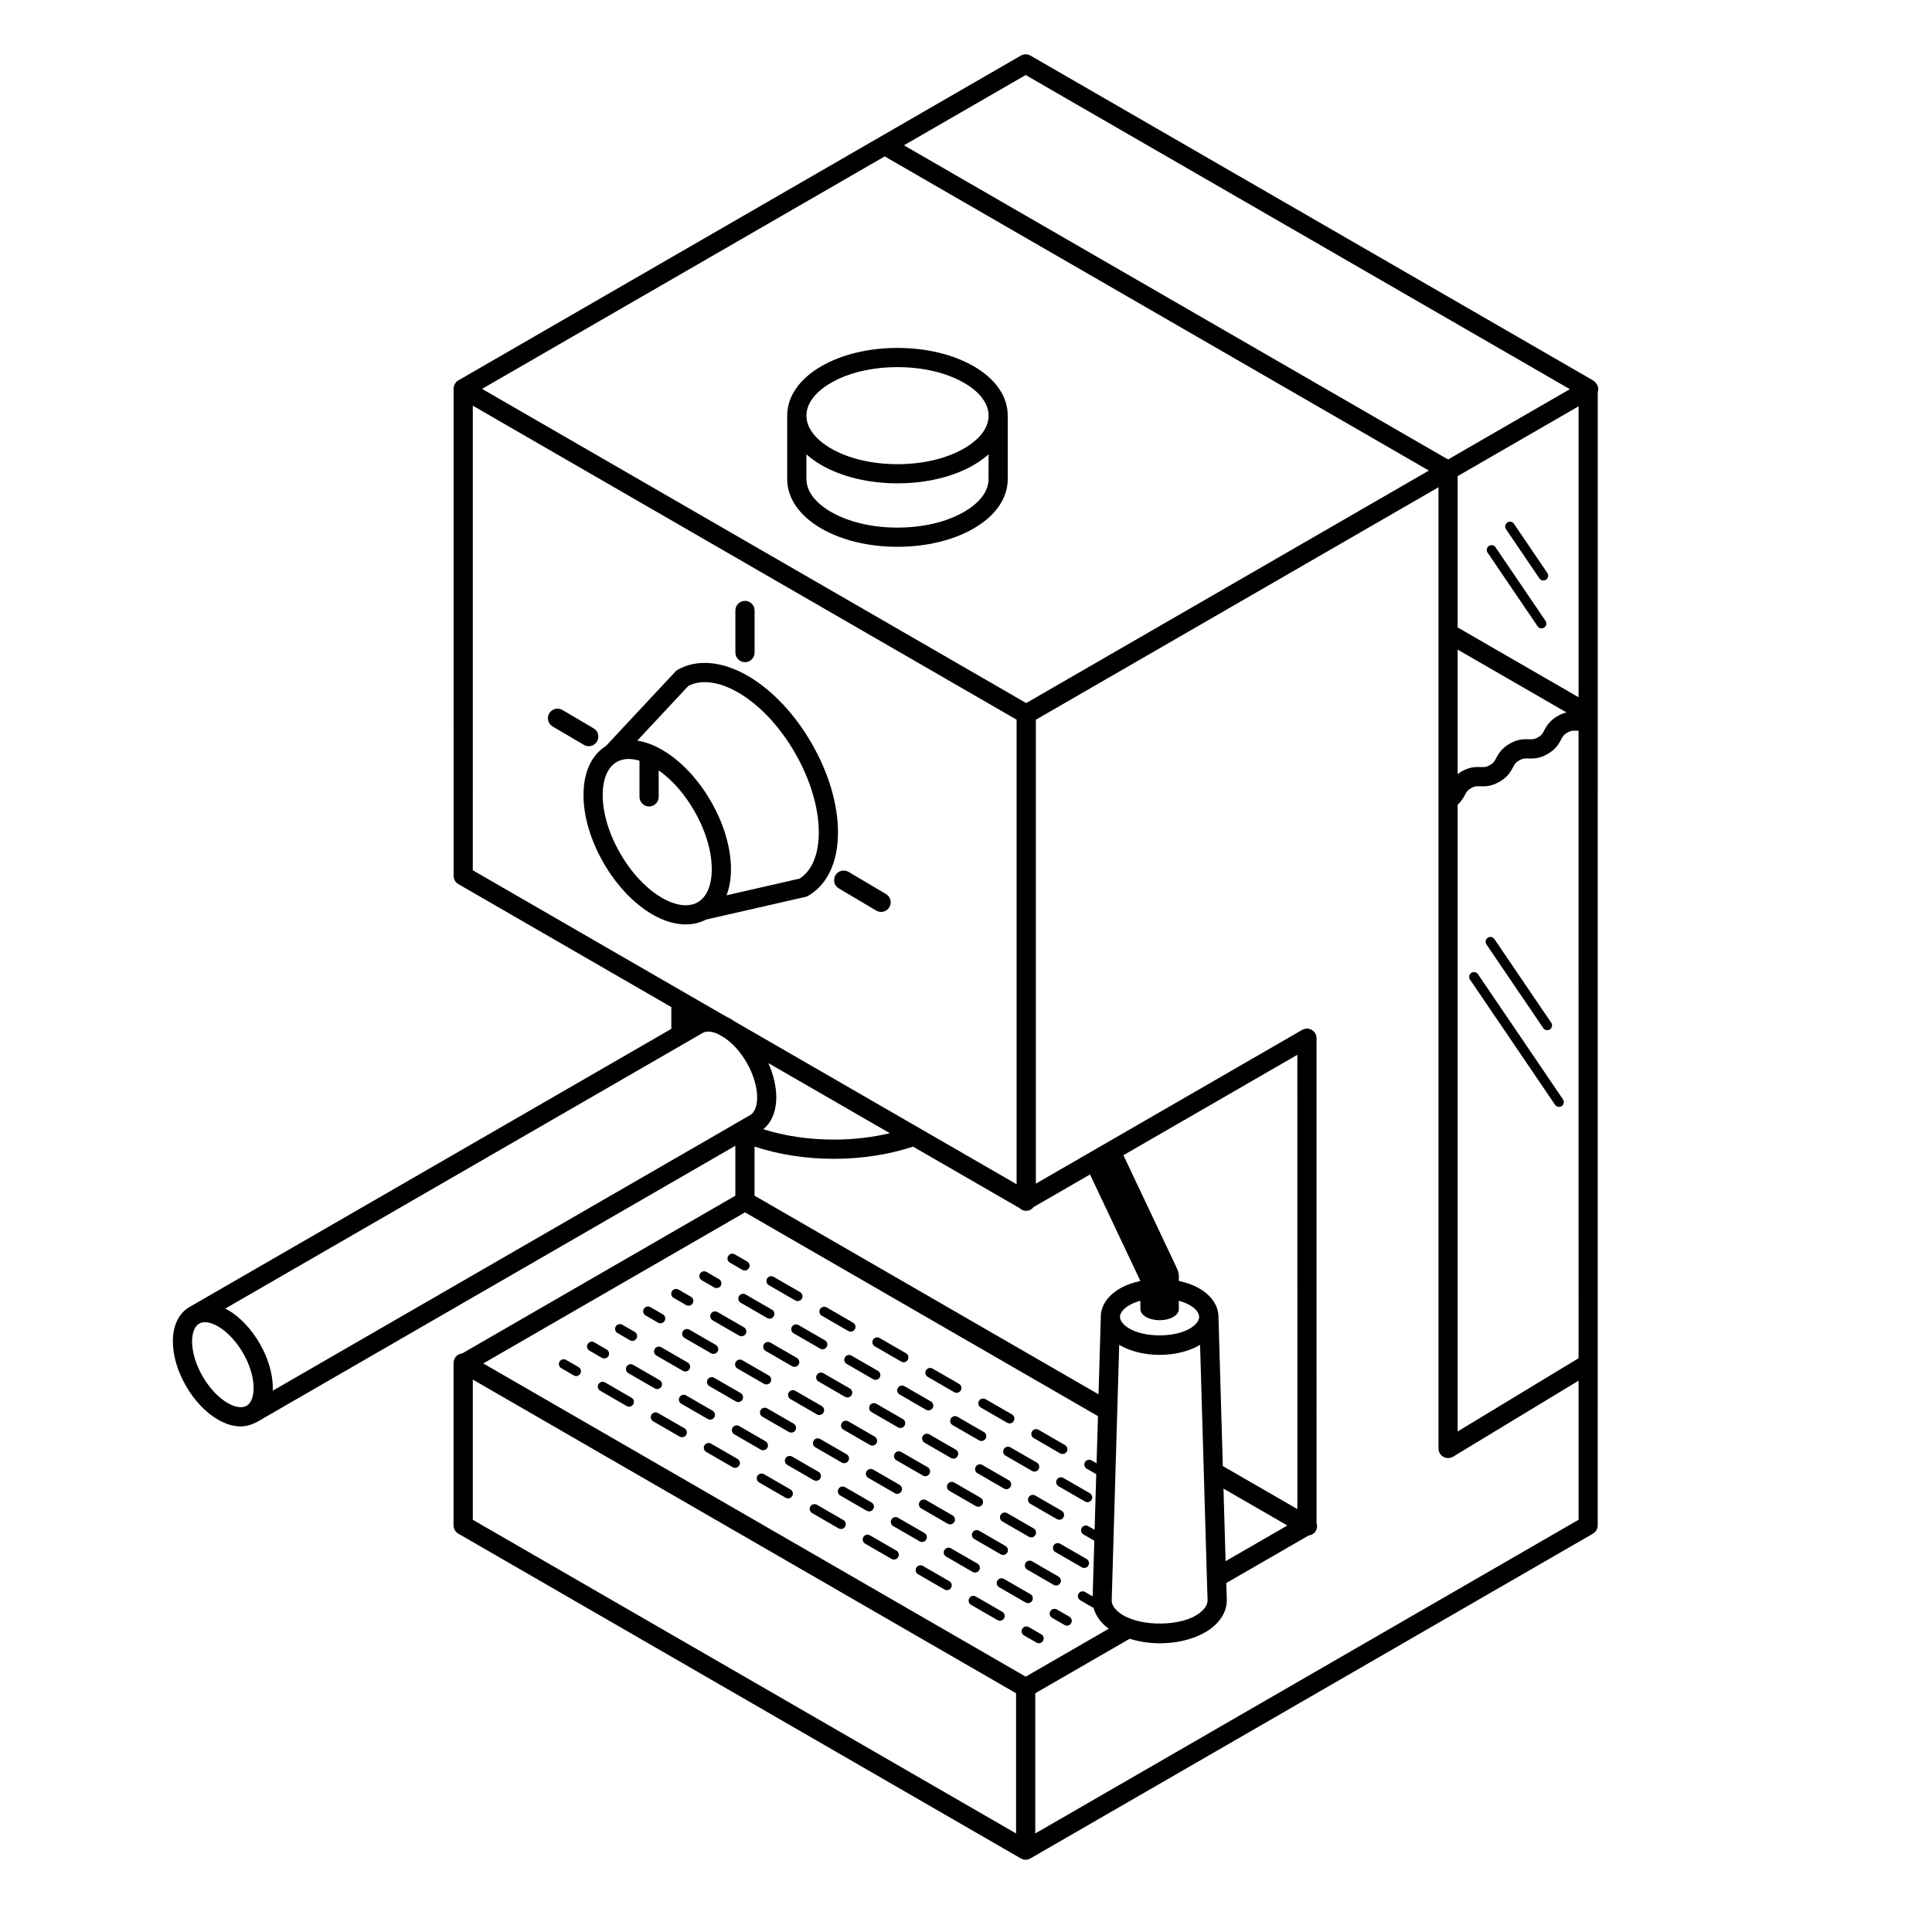 <?xml version="1.0" encoding="UTF-8"?>
<!-- The Best Svg Icon site in the world: iconSvg.co, Visit us! https://iconsvg.co -->
<svg fill="#000000" width="800px" height="800px" version="1.1" viewBox="144 144 512 512" xmlns="http://www.w3.org/2000/svg">
 <g>
  <path d="m567.22 245.91c-0.031-0.055-0.086-0.086-0.121-0.137-0.215-0.398-0.539-0.742-0.945-0.973l-149.07-86.07c-0.785-0.449-1.758-0.449-2.543 0l-149.06 86.066c-0.785 0.457-1.273 1.293-1.273 2.207l0.004 129.1c0 0.906 0.484 1.75 1.27 2.203l56.422 32.578v5.777l-127.68 73.707c-2.848 1.652-4.414 4.891-4.414 9.117 0 3.734 1.234 7.926 3.481 11.82 2.246 3.894 5.266 7.059 8.496 8.922 2.055 1.188 4.086 1.789 6.019 1.789 1.254 0 2.394-0.309 3.449-0.797 0.191-0.051 0.379-0.133 0.559-0.23 0.02-0.012 0.047-0.016 0.066-0.023l126.99-73.324v13.238l-72.414 41.812c-0.344 0.039-0.68 0.121-0.988 0.301-0.785 0.453-1.273 1.293-1.273 2.207v43.031c0 0.918 0.488 1.754 1.273 2.207l149.06 86.062c0.395 0.23 0.832 0.344 1.27 0.344s0.883-0.109 1.27-0.344l149.07-86.062c0.785-0.453 1.27-1.289 1.27-2.207l0.008-300.28c0.223-0.664 0.188-1.395-0.191-2.043zm-103.2 322.22c0 1.391-1.16 2.863-3.18 4.035-2.684 1.547-6.637 2.215-10.48 2.074-2.727-0.102-5.352-0.625-7.457-1.566-0.379-0.172-0.777-0.316-1.113-0.516-2.016-1.168-3.18-2.641-3.18-3.953l1.352-46.039 0.172-5.777 0.469-16.012c0.07 0.051 0.137 0.102 0.207 0.137 2.836 1.637 6.57 2.539 10.504 2.539 3.941 0 7.668-0.902 10.508-2.539 0.07-0.047 0.133-0.09 0.207-0.137l0.852 29.145 0.176 5.981 0.734 25.109 0.172 5.773zm-17.797-77.258c0 0.016-0.004 0.031-0.004 0.047 0 0.75 0.5 1.512 1.484 2.086 0.992 0.57 2.301 0.863 3.606 0.863 1.316 0 2.621-0.293 3.613-0.863 0.992-0.574 1.484-1.336 1.484-2.086 0-0.023-0.012-0.051-0.012-0.082v-2.133c1.055 0.309 2.047 0.676 2.871 1.152 1.594 0.918 2.516 2.039 2.527 3.164-0.02 1.047-0.938 2.172-2.527 3.09-4.09 2.367-11.84 2.363-15.922 0.004-1.613-0.938-2.539-2.074-2.539-3.129 0-1.059 0.926-2.203 2.535-3.129 0.832-0.48 1.82-0.848 2.875-1.152zm22.012 47.625 16.934 9.773-16.375 9.453zm-0.176-5.977-1.152-39.535c0-2.926-1.855-5.68-5.082-7.535-1.566-0.906-3.422-1.562-5.414-1.988v-1.102c0-0.75-0.168-1.5-0.488-2.176l-14.207-30.043 46.094-26.609 0.004 120.39zm-35.195-77.273 13.348 28.223c-1.996 0.43-3.84 1.082-5.406 1.984-3.223 1.863-5.078 4.609-5.078 7.461l-0.605 20.59-91.16-52.637v-13.023c6.34 2.106 13.531 3.254 21.043 3.254 7.387 0 14.59-1.137 20.965-3.234l28.184 16.27c0.457 0.465 1.098 0.746 1.797 0.746 0.82 0 1.516-0.414 1.98-1.012zm-83.137-20.449c0-2.863-0.746-6-2.106-9.07l32.203 18.586c-4.664 1.098-9.684 1.691-14.816 1.691-6.695 0-13.094-0.969-18.738-2.754 2.215-1.77 3.457-4.769 3.457-8.453zm66.227-104.48-144.21-83.262 106.71-61.609 144.21 83.258zm146.38-78.641v77.102l-32.039-18.5v-40.102zm-32.039 64.477 28.84 16.645c-0.707 0.176-1.461 0.434-2.324 0.934-2.223 1.289-3.012 2.766-3.586 3.844-0.434 0.82-0.676 1.273-1.637 1.824-0.961 0.559-1.473 0.539-2.402 0.508-1.23-0.047-2.898-0.102-5.117 1.184-2.223 1.285-3.012 2.766-3.586 3.844-0.438 0.816-0.676 1.27-1.641 1.824-0.969 0.559-1.492 0.539-2.414 0.516-1.219-0.039-2.902-0.098-5.125 1.184-0.395 0.23-0.691 0.469-1.004 0.707zm0 41.129c0.973-0.922 1.5-1.84 1.898-2.578 0.438-0.82 0.68-1.273 1.648-1.832 0.969-0.555 1.484-0.535 2.41-0.508 1.223 0.047 2.898 0.098 5.129-1.188 2.227-1.285 3.012-2.766 3.586-3.844 0.438-0.82 0.68-1.27 1.641-1.824 0.961-0.555 1.473-0.535 2.402-0.508 1.219 0.047 2.898 0.102 5.125-1.184 2.227-1.285 3.012-2.762 3.586-3.844 0.434-0.816 0.676-1.27 1.637-1.824 0.957-0.555 1.473-0.527 2.398-0.508 0.176 0.012 0.383 0.012 0.578 0.012l0.004 166.29-32.039 19.41v-166.07zm-114.48-193.4 144.21 83.25-32.273 18.633-144.2-83.258zm-146.52 87.625 144.12 83.215-0.004 123.11-74.848-43.211c-0.273-0.172-0.527-0.387-0.805-0.551-0.469-0.277-0.941-0.516-1.406-0.719l-67.059-38.723zm-64.961 264.31c-2.434-1.402-4.848-3.977-6.629-7.059-1.785-3.078-2.801-6.457-2.801-9.273 0-2.301 0.684-4.019 1.875-4.707 0.43-0.258 0.945-0.379 1.531-0.379 1.023 0 2.223 0.383 3.481 1.113 2.422 1.402 4.84 3.977 6.621 7.059 1.785 3.078 2.801 6.457 2.801 9.27 0 2.309-0.68 4.019-1.867 4.711-1.188 0.684-3.031 0.41-5.012-0.734zm11.938-3.262c0.012-0.238 0.031-0.469 0.031-0.711 0-3.727-1.234-7.926-3.481-11.812-2.246-3.891-5.262-7.059-8.484-8.922-0.211-0.121-0.422-0.215-0.637-0.328l118.21-68.246 5.09-2.938 3.211-1.855c1.004-0.578 2.465-0.438 4.098 0.297l1.676 0.969c2.168 1.473 4.273 3.769 5.863 6.535 1.785 3.082 2.805 6.465 2.805 9.266 0 2.312-0.684 4.031-1.875 4.711v0.004l-2.484 1.43-5.211 3.012zm125.16-47.273 93.539 54.004-0.367 12.5-1.344-0.777c-0.605-0.348-1.387-0.141-1.738 0.469-0.352 0.605-0.145 1.387 0.465 1.738l2.527 1.461-0.43 14.738-1.676-0.969c-0.609-0.348-1.387-0.141-1.738 0.469-0.352 0.605-0.145 1.387 0.465 1.738l2.867 1.652-0.434 14.742-2.016-1.164c-0.609-0.352-1.387-0.141-1.738 0.469-0.352 0.605-0.141 1.387 0.465 1.738l3.305 1.906c0.066 0.039 0.137 0.031 0.203 0.055 0.535 2.09 1.926 4.027 4.035 5.582l-21.996 12.699-143.75-83.008zm-72.133 44.32 143.97 83.125v37.156l-143.97-83.125zm149.06 120.28v-37.156l25.016-14.434c2.438 0.75 5.129 1.195 7.945 1.195 4.519 0 8.805-1.031 12.07-2.91 3.637-2.102 5.723-5.176 5.723-8.508l-0.137-4.555 21.805-12.586c0.77-0.098 1.496-0.516 1.918-1.234 0.371-0.648 0.414-1.387 0.203-2.047l-0.004-128.51c0-0.906-0.484-1.75-1.27-2.207-0.785-0.453-1.758-0.453-2.543 0l-70.574 40.75 0.004-122.95 106.7-61.609v254.74c0 0.922 0.492 1.773 1.293 2.215 0.387 0.223 0.82 0.324 1.25 0.324 0.453 0 0.91-0.117 1.316-0.363l33.266-20.148v36.863z"/>
  <path d="m402.01 241.04c-5.406-3.117-12.57-4.836-20.164-4.836-7.598 0-14.758 1.719-20.164 4.836-5.844 3.379-9.062 8.035-9.062 13.113v16.809c0 5.078 3.219 9.734 9.062 13.113 5.406 3.117 12.566 4.836 20.156 4.836 7.594 0 14.758-1.719 20.156-4.836 5.844-3.375 9.07-8.031 9.07-13.113v-16.809c0.008-5.082-3.211-9.738-9.055-13.113zm-37.781 4.41c4.644-2.68 10.902-4.156 17.625-4.156 6.715 0 12.973 1.477 17.617 4.156 4.203 2.422 6.519 5.516 6.519 8.707 0 3.18-2.316 6.273-6.523 8.699-4.644 2.684-10.902 4.156-17.617 4.156s-12.973-1.473-17.617-4.152c-4.203-2.43-6.519-5.527-6.519-8.707-0.004-3.188 2.309-6.269 6.516-8.703zm35.234 34.215c-4.644 2.68-10.902 4.156-17.617 4.156s-12.973-1.477-17.617-4.156c-4.203-2.43-6.519-5.523-6.519-8.707v-6.551c1.148 1.023 2.469 1.984 3.977 2.852 5.406 3.117 12.566 4.832 20.156 4.832 7.594 0 14.758-1.715 20.156-4.832 1.508-0.871 2.832-1.828 3.981-2.856v6.551c0.008 3.191-2.309 6.285-6.516 8.711z"/>
  <path d="m357.44 381.69c0.246-0.055 0.488-0.145 0.707-0.277 5.113-2.953 7.93-8.938 7.93-16.852 0-7.394-2.484-15.785-7.004-23.609-4.516-7.82-10.531-14.168-16.949-17.875-6.805-3.926-13.512-4.465-18.559-1.559-0.211 0.125-0.418 0.281-0.586 0.469l-18.43 19.738c-3.82 2.398-5.918 6.984-5.918 12.969 0 5.664 1.895 12.062 5.336 18.02 3.441 5.953 8.031 10.797 12.938 13.629 3.039 1.758 6.012 2.641 8.82 2.641 1.949 0 3.758-0.43 5.367-1.281zm-31.016-55.918c3.394-1.777 8.191-1.148 13.16 1.723 5.656 3.266 11.012 8.949 15.086 16.008 4.074 7.07 6.316 14.551 6.316 21.07 0 5.84-1.797 10.176-5.082 12.262l-19.363 4.434c0.754-2.012 1.176-4.324 1.176-6.922 0-5.668-1.895-12.066-5.336-18.02-3.441-5.953-8.035-10.797-12.934-13.621-2.242-1.301-4.445-2.09-6.555-2.438zm-6.973 56.18c-4.141-2.398-8.074-6.578-11.074-11.773-3.004-5.195-4.656-10.691-4.656-15.473 0-4.277 1.32-7.391 3.723-8.777 1.629-0.941 3.707-1.031 6.027-0.332v9.582c0 1.402 1.137 2.543 2.543 2.543s2.543-1.145 2.543-2.543v-7.019c3.527 2.469 6.82 6.195 9.418 10.699 3.004 5.188 4.648 10.688 4.648 15.473 0 4.277-1.32 7.394-3.719 8.777-0.918 0.527-1.984 0.797-3.18 0.797-1.879 0.004-4.051-0.668-6.273-1.953z"/>
  <path d="m341.43 319.48c1.406 0 2.543-1.137 2.543-2.543v-11.156c0-1.406-1.137-2.543-2.543-2.543s-2.543 1.137-2.543 2.543v11.156c0 1.402 1.137 2.543 2.543 2.543z"/>
  <path d="m300.02 341.75c0.871 0 1.723-0.449 2.195-1.254 0.711-1.211 0.309-2.777-0.906-3.481l-8.273-4.867c-1.215-0.711-2.769-0.309-3.481 0.906-0.711 1.215-0.309 2.769 0.906 3.481l8.277 4.867c0.402 0.23 0.844 0.348 1.281 0.348z"/>
  <path d="m365.39 375.95c-0.715 1.211-0.312 2.769 0.891 3.481l9.926 5.883c0.406 0.238 0.852 0.348 1.293 0.348 0.867 0 1.719-0.441 2.191-1.246 0.715-1.211 0.312-2.769-0.891-3.481l-9.926-5.879c-1.211-0.715-2.769-0.309-3.484 0.895z"/>
  <path d="m292.75 506.59 3.305 1.914c0.203 0.109 0.418 0.168 0.637 0.168 0.434 0 0.867-0.227 1.098-0.637 0.352-0.609 0.145-1.387-0.465-1.738l-3.305-1.91c-0.609-0.348-1.387-0.141-1.738 0.469-0.352 0.613-0.141 1.387 0.469 1.734z"/>
  <path d="m311.36 514.41-7.023-4.055c-0.609-0.344-1.387-0.137-1.734 0.469-0.359 0.609-0.145 1.379 0.465 1.742l7.019 4.051c0.203 0.117 0.418 0.168 0.637 0.168 0.434 0 0.867-0.227 1.098-0.637 0.352-0.609 0.145-1.391-0.461-1.738z"/>
  <path d="m325.39 522.51-7.019-4.051c-0.609-0.348-1.387-0.141-1.738 0.465-0.352 0.609-0.141 1.387 0.465 1.742l7.019 4.051c0.203 0.117 0.418 0.172 0.637 0.172 0.438 0 0.867-0.23 1.098-0.641 0.359-0.613 0.148-1.383-0.461-1.738z"/>
  <path d="m409.62 571.15-7.019-4.062c-0.609-0.344-1.387-0.141-1.738 0.469-0.352 0.605-0.141 1.387 0.469 1.738l7.019 4.055c0.207 0.109 0.418 0.168 0.637 0.168 0.438 0 0.867-0.227 1.102-0.637 0.348-0.613 0.141-1.383-0.469-1.73z"/>
  <path d="m395.59 563.04-7.019-4.055c-0.605-0.344-1.387-0.141-1.738 0.469-0.352 0.605-0.141 1.387 0.465 1.738l7.019 4.055c0.203 0.109 0.418 0.168 0.637 0.168 0.438 0 0.867-0.23 1.098-0.637 0.355-0.609 0.148-1.383-0.461-1.738z"/>
  <path d="m339.44 530.62-7.023-4.051c-0.605-0.348-1.387-0.141-1.734 0.469-0.352 0.605-0.145 1.387 0.465 1.738l7.023 4.055c0.203 0.109 0.418 0.168 0.637 0.168 0.438 0 0.867-0.23 1.102-0.641 0.352-0.609 0.141-1.387-0.469-1.738z"/>
  <path d="m353.48 538.72-7.019-4.051c-0.609-0.348-1.387-0.145-1.738 0.465-0.352 0.605-0.141 1.387 0.469 1.738l7.019 4.055c0.207 0.109 0.418 0.168 0.637 0.168 0.438 0 0.867-0.227 1.102-0.637 0.348-0.609 0.141-1.391-0.469-1.738z"/>
  <path d="m367.51 546.83-7.023-4.051c-0.605-0.348-1.387-0.145-1.738 0.465-0.352 0.609-0.141 1.387 0.465 1.738l7.023 4.055c0.203 0.109 0.418 0.168 0.637 0.168 0.434 0 0.867-0.227 1.098-0.637 0.355-0.613 0.148-1.387-0.461-1.738z"/>
  <path d="m381.55 554.93-7.019-4.055c-0.605-0.348-1.387-0.141-1.738 0.469-0.352 0.605-0.141 1.387 0.465 1.738l7.019 4.055c0.203 0.109 0.418 0.16 0.637 0.16 0.438 0 0.867-0.227 1.102-0.637 0.355-0.602 0.145-1.383-0.465-1.73z"/>
  <path d="m419.95 577.1-3.305-1.906c-0.605-0.348-1.387-0.145-1.738 0.469-0.352 0.605-0.145 1.379 0.465 1.734l3.305 1.91c0.203 0.117 0.418 0.172 0.637 0.172 0.438 0 0.867-0.227 1.102-0.637 0.352-0.609 0.145-1.383-0.465-1.742z"/>
  <path d="m300.2 501.93 3.305 1.91c0.203 0.109 0.418 0.168 0.637 0.168 0.434 0 0.867-0.227 1.098-0.637 0.352-0.609 0.141-1.387-0.465-1.738l-3.305-1.91c-0.609-0.344-1.387-0.145-1.738 0.469-0.355 0.617-0.141 1.391 0.469 1.738z"/>
  <path d="m325.82 513.8c-0.605-0.348-1.387-0.145-1.734 0.469-0.359 0.605-0.145 1.379 0.465 1.738l7.023 4.051c0.203 0.109 0.418 0.168 0.629 0.168 0.438 0 0.867-0.227 1.102-0.629 0.352-0.609 0.145-1.387-0.465-1.742z"/>
  <path d="m310.05 506.16c-0.352 0.605-0.141 1.387 0.465 1.742l7.019 4.051c0.203 0.109 0.418 0.168 0.637 0.168 0.434 0 0.867-0.227 1.098-0.637 0.352-0.609 0.145-1.379-0.465-1.738l-7.019-4.051c-0.598-0.348-1.379-0.145-1.734 0.465z"/>
  <path d="m366.67 540.32 7.019 4.051c0.203 0.117 0.418 0.168 0.637 0.168 0.438 0 0.867-0.227 1.102-0.637 0.352-0.609 0.145-1.379-0.465-1.734l-7.019-4.062c-0.609-0.344-1.387-0.141-1.738 0.469-0.352 0.605-0.141 1.387 0.465 1.746z"/>
  <path d="m394.74 556.52 7.023 4.062c0.203 0.105 0.418 0.16 0.637 0.16 0.438 0 0.867-0.223 1.102-0.629 0.352-0.609 0.145-1.387-0.465-1.738l-7.023-4.055c-0.605-0.352-1.387-0.137-1.738 0.469-0.352 0.602-0.148 1.391 0.465 1.73z"/>
  <path d="m408.78 564.63 7.019 4.051c0.203 0.117 0.418 0.172 0.637 0.172 0.438 0 0.867-0.23 1.102-0.641 0.352-0.609 0.141-1.379-0.469-1.738l-7.019-4.051c-0.605-0.352-1.387-0.141-1.738 0.465-0.348 0.609-0.137 1.387 0.469 1.742z"/>
  <path d="m338.59 524.11 7.023 4.055c0.203 0.109 0.418 0.16 0.637 0.16 0.434 0 0.867-0.223 1.098-0.629 0.352-0.609 0.145-1.387-0.465-1.738l-7.023-4.055c-0.605-0.348-1.387-0.141-1.734 0.469-0.355 0.605-0.145 1.387 0.465 1.738z"/>
  <path d="m352.63 532.21 7.019 4.055c0.203 0.109 0.418 0.168 0.641 0.168 0.434 0 0.863-0.227 1.098-0.637 0.352-0.609 0.141-1.387-0.465-1.738l-7.019-4.055c-0.609-0.348-1.387-0.141-1.738 0.469-0.352 0.609-0.145 1.391 0.465 1.738z"/>
  <path d="m380.7 548.42 7.019 4.051c0.203 0.109 0.418 0.168 0.637 0.168 0.438 0 0.867-0.227 1.102-0.637 0.352-0.609 0.145-1.379-0.465-1.734l-7.019-4.055c-0.605-0.348-1.387-0.141-1.738 0.465-0.352 0.609-0.141 1.387 0.465 1.742z"/>
  <path d="m427.39 572.44-3.305-1.91c-0.605-0.352-1.387-0.137-1.738 0.469-0.352 0.605-0.141 1.387 0.469 1.738l3.305 1.906c0.203 0.117 0.418 0.176 0.637 0.176 0.438 0 0.867-0.23 1.102-0.637 0.348-0.617 0.141-1.391-0.469-1.742z"/>
  <path d="m307.64 497.27 3.305 1.91c0.203 0.117 0.418 0.168 0.637 0.168 0.438 0 0.867-0.227 1.098-0.637 0.352-0.609 0.145-1.379-0.465-1.738l-3.301-1.91c-0.605-0.344-1.387-0.141-1.734 0.469-0.352 0.605-0.145 1.387 0.461 1.738z"/>
  <path d="m339.65 515.56c0.434 0 0.867-0.23 1.098-0.637 0.352-0.609 0.145-1.387-0.465-1.738l-7.019-4.055c-0.609-0.352-1.387-0.141-1.738 0.465-0.352 0.609-0.145 1.387 0.465 1.742l7.019 4.055c0.207 0.113 0.426 0.168 0.641 0.168z"/>
  <path d="m317.5 501.5c-0.352 0.609-0.145 1.387 0.465 1.742l7.019 4.051c0.203 0.117 0.418 0.172 0.637 0.172 0.434 0 0.867-0.23 1.098-0.641 0.352-0.609 0.141-1.379-0.465-1.738l-7.019-4.051c-0.605-0.352-1.387-0.145-1.734 0.465z"/>
  <path d="m423.88 564.18c0.438 0 0.867-0.227 1.102-0.637 0.352-0.605 0.145-1.379-0.465-1.734l-7.019-4.055c-0.609-0.352-1.387-0.145-1.738 0.469-0.352 0.605-0.141 1.379 0.465 1.734l7.019 4.055c0.203 0.113 0.426 0.168 0.637 0.168z"/>
  <path d="m353.7 523.66c0.434 0 0.867-0.227 1.098-0.637 0.352-0.609 0.145-1.379-0.465-1.738l-7.023-4.051c-0.605-0.348-1.387-0.145-1.738 0.465-0.352 0.609-0.141 1.387 0.465 1.738l7.019 4.055c0.211 0.113 0.426 0.168 0.645 0.168z"/>
  <path d="m367.73 531.77c0.434 0 0.867-0.227 1.098-0.637 0.352-0.609 0.145-1.379-0.465-1.738l-7.023-4.051c-0.605-0.348-1.387-0.141-1.734 0.465-0.352 0.609-0.145 1.387 0.465 1.738l7.023 4.055c0.203 0.121 0.418 0.168 0.637 0.168z"/>
  <path d="m409.85 556.08c0.434 0 0.867-0.227 1.098-0.637 0.352-0.609 0.145-1.387-0.465-1.734l-7.019-4.055c-0.609-0.348-1.387-0.145-1.738 0.465-0.352 0.605-0.141 1.387 0.465 1.738l7.019 4.055c0.203 0.117 0.418 0.168 0.641 0.168z"/>
  <path d="m381.77 539.88c0.438 0 0.867-0.23 1.098-0.637 0.352-0.613 0.145-1.387-0.465-1.742l-7.023-4.051c-0.605-0.348-1.387-0.141-1.734 0.465-0.352 0.609-0.145 1.387 0.465 1.742l7.023 4.055c0.199 0.113 0.422 0.168 0.637 0.168z"/>
  <path d="m395.81 547.98c0.434 0 0.867-0.227 1.098-0.637 0.352-0.609 0.141-1.387-0.465-1.738l-7.019-4.055c-0.609-0.344-1.387-0.141-1.738 0.469-0.352 0.605-0.145 1.379 0.465 1.738l7.019 4.055c0.207 0.113 0.422 0.168 0.641 0.168z"/>
  <path d="m315.09 492.61 3.305 1.91c0.207 0.109 0.418 0.168 0.637 0.168 0.438 0 0.867-0.227 1.098-0.637 0.352-0.605 0.145-1.379-0.465-1.738l-3.305-1.91c-0.605-0.344-1.387-0.141-1.734 0.469-0.355 0.609-0.145 1.387 0.465 1.738z"/>
  <path d="m324.95 496.84c-0.352 0.605-0.145 1.387 0.465 1.738l7.023 4.055c0.203 0.105 0.418 0.16 0.637 0.16 0.438 0 0.867-0.227 1.098-0.629 0.352-0.609 0.145-1.387-0.465-1.742l-7.023-4.051c-0.605-0.348-1.387-0.145-1.734 0.469z"/>
  <path d="m346.46 510.73c0.203 0.109 0.418 0.16 0.637 0.16 0.434 0 0.867-0.223 1.098-0.629 0.352-0.609 0.141-1.387-0.465-1.738l-7.019-4.055c-0.609-0.344-1.387-0.141-1.738 0.469-0.352 0.605-0.145 1.387 0.465 1.738z"/>
  <path d="m402.61 543.14c0.203 0.109 0.418 0.168 0.641 0.168 0.434 0 0.863-0.227 1.098-0.637 0.352-0.609 0.141-1.379-0.465-1.738l-7.019-4.055c-0.605-0.348-1.387-0.137-1.738 0.469-0.352 0.605-0.145 1.387 0.465 1.738z"/>
  <path d="m423.21 553.56c-0.352 0.609-0.141 1.387 0.465 1.742l7.019 4.051c0.203 0.117 0.418 0.172 0.637 0.172 0.434 0 0.867-0.23 1.098-0.637 0.352-0.613 0.145-1.387-0.465-1.738l-7.019-4.051c-0.609-0.348-1.387-0.141-1.734 0.461z"/>
  <path d="m417.93 549.05-7.023-4.055c-0.613-0.348-1.391-0.141-1.738 0.469-0.352 0.609-0.141 1.387 0.469 1.742l7.023 4.051c0.203 0.109 0.418 0.168 0.637 0.168 0.438 0 0.867-0.227 1.098-0.637 0.352-0.609 0.141-1.391-0.465-1.738z"/>
  <path d="m360.5 518.83c0.203 0.109 0.418 0.168 0.637 0.168 0.438 0 0.867-0.227 1.098-0.637 0.352-0.609 0.141-1.387-0.465-1.738l-7.019-4.055c-0.609-0.344-1.387-0.137-1.738 0.469-0.352 0.605-0.145 1.387 0.465 1.738z"/>
  <path d="m374.54 526.93c0.203 0.109 0.418 0.168 0.637 0.168 0.434 0 0.867-0.227 1.098-0.637 0.352-0.609 0.145-1.379-0.465-1.738l-7.019-4.055c-0.605-0.344-1.387-0.137-1.738 0.469-0.352 0.605-0.141 1.387 0.465 1.742z"/>
  <path d="m388.58 535.04c0.203 0.117 0.418 0.172 0.637 0.172 0.434 0 0.867-0.227 1.098-0.637 0.352-0.609 0.145-1.387-0.465-1.738l-7.023-4.055c-0.605-0.348-1.387-0.145-1.734 0.469-0.352 0.605-0.145 1.379 0.465 1.738z"/>
  <path d="m322.53 487.95 3.305 1.914c0.203 0.109 0.418 0.168 0.637 0.168 0.438 0 0.867-0.23 1.098-0.637 0.352-0.613 0.141-1.387-0.465-1.742l-3.305-1.906c-0.605-0.348-1.387-0.141-1.738 0.469-0.352 0.605-0.141 1.387 0.469 1.734z"/>
  <path d="m346.43 500.27c-0.352 0.613-0.145 1.387 0.465 1.742l7.023 4.055c0.203 0.109 0.418 0.168 0.637 0.168 0.438 0 0.867-0.227 1.098-0.637 0.352-0.609 0.145-1.379-0.465-1.738l-7.023-4.055c-0.605-0.34-1.387-0.145-1.734 0.465z"/>
  <path d="m332.39 492.16c-0.352 0.613-0.141 1.387 0.469 1.742l7.019 4.055c0.207 0.109 0.418 0.168 0.637 0.168 0.438 0 0.867-0.227 1.102-0.637 0.352-0.609 0.141-1.387-0.465-1.738l-7.019-4.055c-0.609-0.34-1.391-0.137-1.742 0.465z"/>
  <path d="m374.5 516.48c-0.352 0.605-0.145 1.379 0.465 1.738l7.019 4.055c0.203 0.109 0.418 0.168 0.637 0.168 0.438 0 0.867-0.23 1.098-0.637 0.352-0.609 0.141-1.387-0.465-1.742l-7.019-4.051c-0.602-0.348-1.383-0.141-1.734 0.469z"/>
  <path d="m388.54 524.59c-0.352 0.605-0.141 1.387 0.465 1.738l7.023 4.055c0.203 0.109 0.418 0.168 0.637 0.168 0.438 0 0.867-0.227 1.102-0.637 0.352-0.609 0.141-1.387-0.469-1.742l-7.023-4.051c-0.605-0.348-1.395-0.141-1.734 0.469z"/>
  <path d="m360.46 508.38c-0.352 0.609-0.145 1.387 0.465 1.742l7.019 4.051c0.203 0.117 0.418 0.168 0.637 0.168 0.438 0 0.867-0.227 1.098-0.637 0.359-0.609 0.145-1.379-0.465-1.738l-7.019-4.051c-0.602-0.348-1.383-0.141-1.734 0.465z"/>
  <path d="m402.58 532.69c-0.352 0.609-0.145 1.387 0.465 1.738l7.023 4.055c0.203 0.109 0.418 0.168 0.637 0.168 0.438 0 0.867-0.227 1.098-0.637 0.352-0.605 0.145-1.379-0.465-1.738l-7.023-4.051c-0.605-0.348-1.387-0.145-1.734 0.465z"/>
  <path d="m424.73 546.75c0.438 0 0.867-0.227 1.098-0.637 0.352-0.605 0.145-1.379-0.465-1.738l-7.023-4.051c-0.605-0.348-1.387-0.141-1.734 0.469-0.352 0.605-0.145 1.387 0.465 1.738l7.023 4.055c0.203 0.109 0.426 0.164 0.637 0.164z"/>
  <path d="m329.97 483.28 3.305 1.914c0.203 0.109 0.418 0.16 0.637 0.16 0.438 0 0.867-0.227 1.102-0.629 0.352-0.609 0.141-1.387-0.465-1.738l-3.305-1.91c-0.609-0.348-1.387-0.141-1.738 0.465-0.352 0.617-0.145 1.391 0.465 1.738z"/>
  <path d="m348.59 491.09-7.019-4.055c-0.613-0.348-1.391-0.141-1.738 0.469-0.352 0.605-0.145 1.387 0.465 1.738l7.019 4.055c0.203 0.109 0.418 0.168 0.637 0.168 0.438 0 0.867-0.227 1.102-0.637 0.352-0.609 0.145-1.391-0.465-1.738z"/>
  <path d="m362.62 499.2-7.019-4.055c-0.609-0.344-1.391-0.137-1.738 0.469-0.352 0.605-0.141 1.387 0.469 1.738l7.019 4.055c0.207 0.109 0.418 0.168 0.637 0.168 0.438 0 0.867-0.227 1.098-0.637 0.355-0.613 0.145-1.387-0.465-1.738z"/>
  <path d="m404.74 523.51-7.019-4.055c-0.605-0.348-1.387-0.141-1.738 0.469-0.352 0.605-0.145 1.387 0.465 1.738l7.019 4.055c0.203 0.109 0.418 0.168 0.637 0.168 0.438 0 0.867-0.227 1.098-0.637 0.363-0.613 0.148-1.387-0.461-1.738z"/>
  <path d="m424.06 536.13c-0.352 0.609-0.145 1.387 0.465 1.742l7.023 4.051c0.203 0.117 0.418 0.168 0.637 0.168 0.438 0 0.867-0.227 1.098-0.629 0.352-0.613 0.145-1.387-0.465-1.738l-7.023-4.062c-0.605-0.348-1.379-0.141-1.734 0.469z"/>
  <path d="m390.7 515.4-7.019-4.051c-0.605-0.348-1.387-0.137-1.738 0.469-0.352 0.605-0.145 1.379 0.465 1.738l7.019 4.055c0.203 0.105 0.418 0.16 0.637 0.16 0.438 0 0.867-0.227 1.102-0.629 0.355-0.609 0.145-1.387-0.465-1.742z"/>
  <path d="m376.67 507.3-7.019-4.051c-0.609-0.348-1.387-0.141-1.738 0.465-0.352 0.605-0.145 1.387 0.465 1.742l7.019 4.051c0.203 0.109 0.418 0.168 0.637 0.168 0.438 0 0.867-0.227 1.102-0.637 0.352-0.617 0.145-1.387-0.465-1.738z"/>
  <path d="m418.78 531.61-7.019-4.055c-0.609-0.344-1.387-0.137-1.738 0.469-0.352 0.609-0.141 1.387 0.465 1.742l7.019 4.051c0.203 0.109 0.418 0.168 0.637 0.168 0.434 0 0.867-0.227 1.098-0.637 0.355-0.609 0.148-1.387-0.461-1.738z"/>
  <path d="m337.43 478.61 3.305 1.914c0.203 0.109 0.418 0.168 0.637 0.168 0.438 0 0.867-0.227 1.102-0.637 0.352-0.609 0.145-1.387-0.465-1.738l-3.305-1.91c-0.605-0.348-1.387-0.141-1.738 0.469-0.355 0.609-0.148 1.391 0.465 1.734z"/>
  <path d="m361.79 492.68 7.019 4.055c0.203 0.109 0.418 0.168 0.637 0.168 0.438 0 0.867-0.23 1.098-0.641 0.352-0.609 0.141-1.379-0.465-1.738l-7.019-4.051c-0.605-0.348-1.387-0.145-1.738 0.465-0.352 0.609-0.148 1.391 0.469 1.742z"/>
  <path d="m347.74 484.58 7.019 4.055c0.203 0.109 0.418 0.168 0.637 0.168 0.438 0 0.867-0.227 1.102-0.637 0.352-0.609 0.141-1.379-0.465-1.738l-7.019-4.055c-0.605-0.344-1.387-0.137-1.738 0.469-0.352 0.609-0.137 1.387 0.465 1.738z"/>
  <path d="m389.86 508.89 7.019 4.055c0.203 0.109 0.418 0.168 0.637 0.168 0.438 0 0.867-0.227 1.102-0.637 0.352-0.609 0.141-1.379-0.465-1.738l-7.019-4.051c-0.609-0.348-1.387-0.145-1.738 0.465-0.359 0.609-0.145 1.391 0.465 1.738z"/>
  <path d="m375.82 500.79 7.019 4.055c0.203 0.109 0.418 0.168 0.637 0.168 0.438 0 0.867-0.23 1.102-0.637 0.352-0.609 0.141-1.387-0.469-1.742l-7.019-4.051c-0.609-0.344-1.387-0.141-1.738 0.469-0.348 0.605-0.137 1.387 0.469 1.738z"/>
  <path d="m417.94 525.11 7.019 4.055c0.203 0.109 0.418 0.16 0.637 0.16 0.438 0 0.867-0.227 1.102-0.629 0.352-0.609 0.141-1.387-0.465-1.738l-7.019-4.055c-0.605-0.348-1.387-0.141-1.738 0.469-0.355 0.605-0.148 1.391 0.465 1.738z"/>
  <path d="m403.9 517 7.019 4.051c0.203 0.109 0.418 0.168 0.637 0.168 0.438 0 0.867-0.227 1.098-0.637 0.359-0.605 0.145-1.379-0.465-1.738l-7.019-4.051c-0.605-0.348-1.387-0.145-1.738 0.469-0.352 0.605-0.141 1.387 0.469 1.738z"/>
  <path d="m551.96 297.28c0.246 0.363 0.648 0.559 1.055 0.559 0.246 0 0.5-0.074 0.715-0.223 0.578-0.395 0.73-1.184 0.336-1.77l-8.848-13.035c-0.398-0.586-1.195-0.734-1.773-0.336-0.578 0.398-0.73 1.184-0.336 1.77z"/>
  <path d="m538.23 290.46 13.25 19.512c0.246 0.363 0.645 0.551 1.047 0.551 0.246 0 0.5-0.066 0.715-0.215 0.586-0.395 0.73-1.184 0.336-1.77l-13.25-19.512c-0.398-0.578-1.195-0.734-1.77-0.332-0.574 0.387-0.723 1.18-0.328 1.766z"/>
  <path d="m552.98 416.46c0.246 0.359 0.645 0.555 1.047 0.555 0.246 0 0.5-0.07 0.719-0.223 0.578-0.395 0.73-1.184 0.336-1.77l-15.055-22.168c-0.398-0.586-1.195-0.734-1.773-0.336-0.578 0.395-0.73 1.18-0.332 1.77z"/>
  <path d="m535.67 402.16c-0.398-0.586-1.195-0.734-1.77-0.336-0.578 0.398-0.73 1.184-0.336 1.77l22.539 33.191c0.246 0.363 0.645 0.559 1.055 0.559 0.242 0 0.492-0.074 0.715-0.223 0.578-0.395 0.73-1.184 0.336-1.77z"/>
 </g>
</svg>